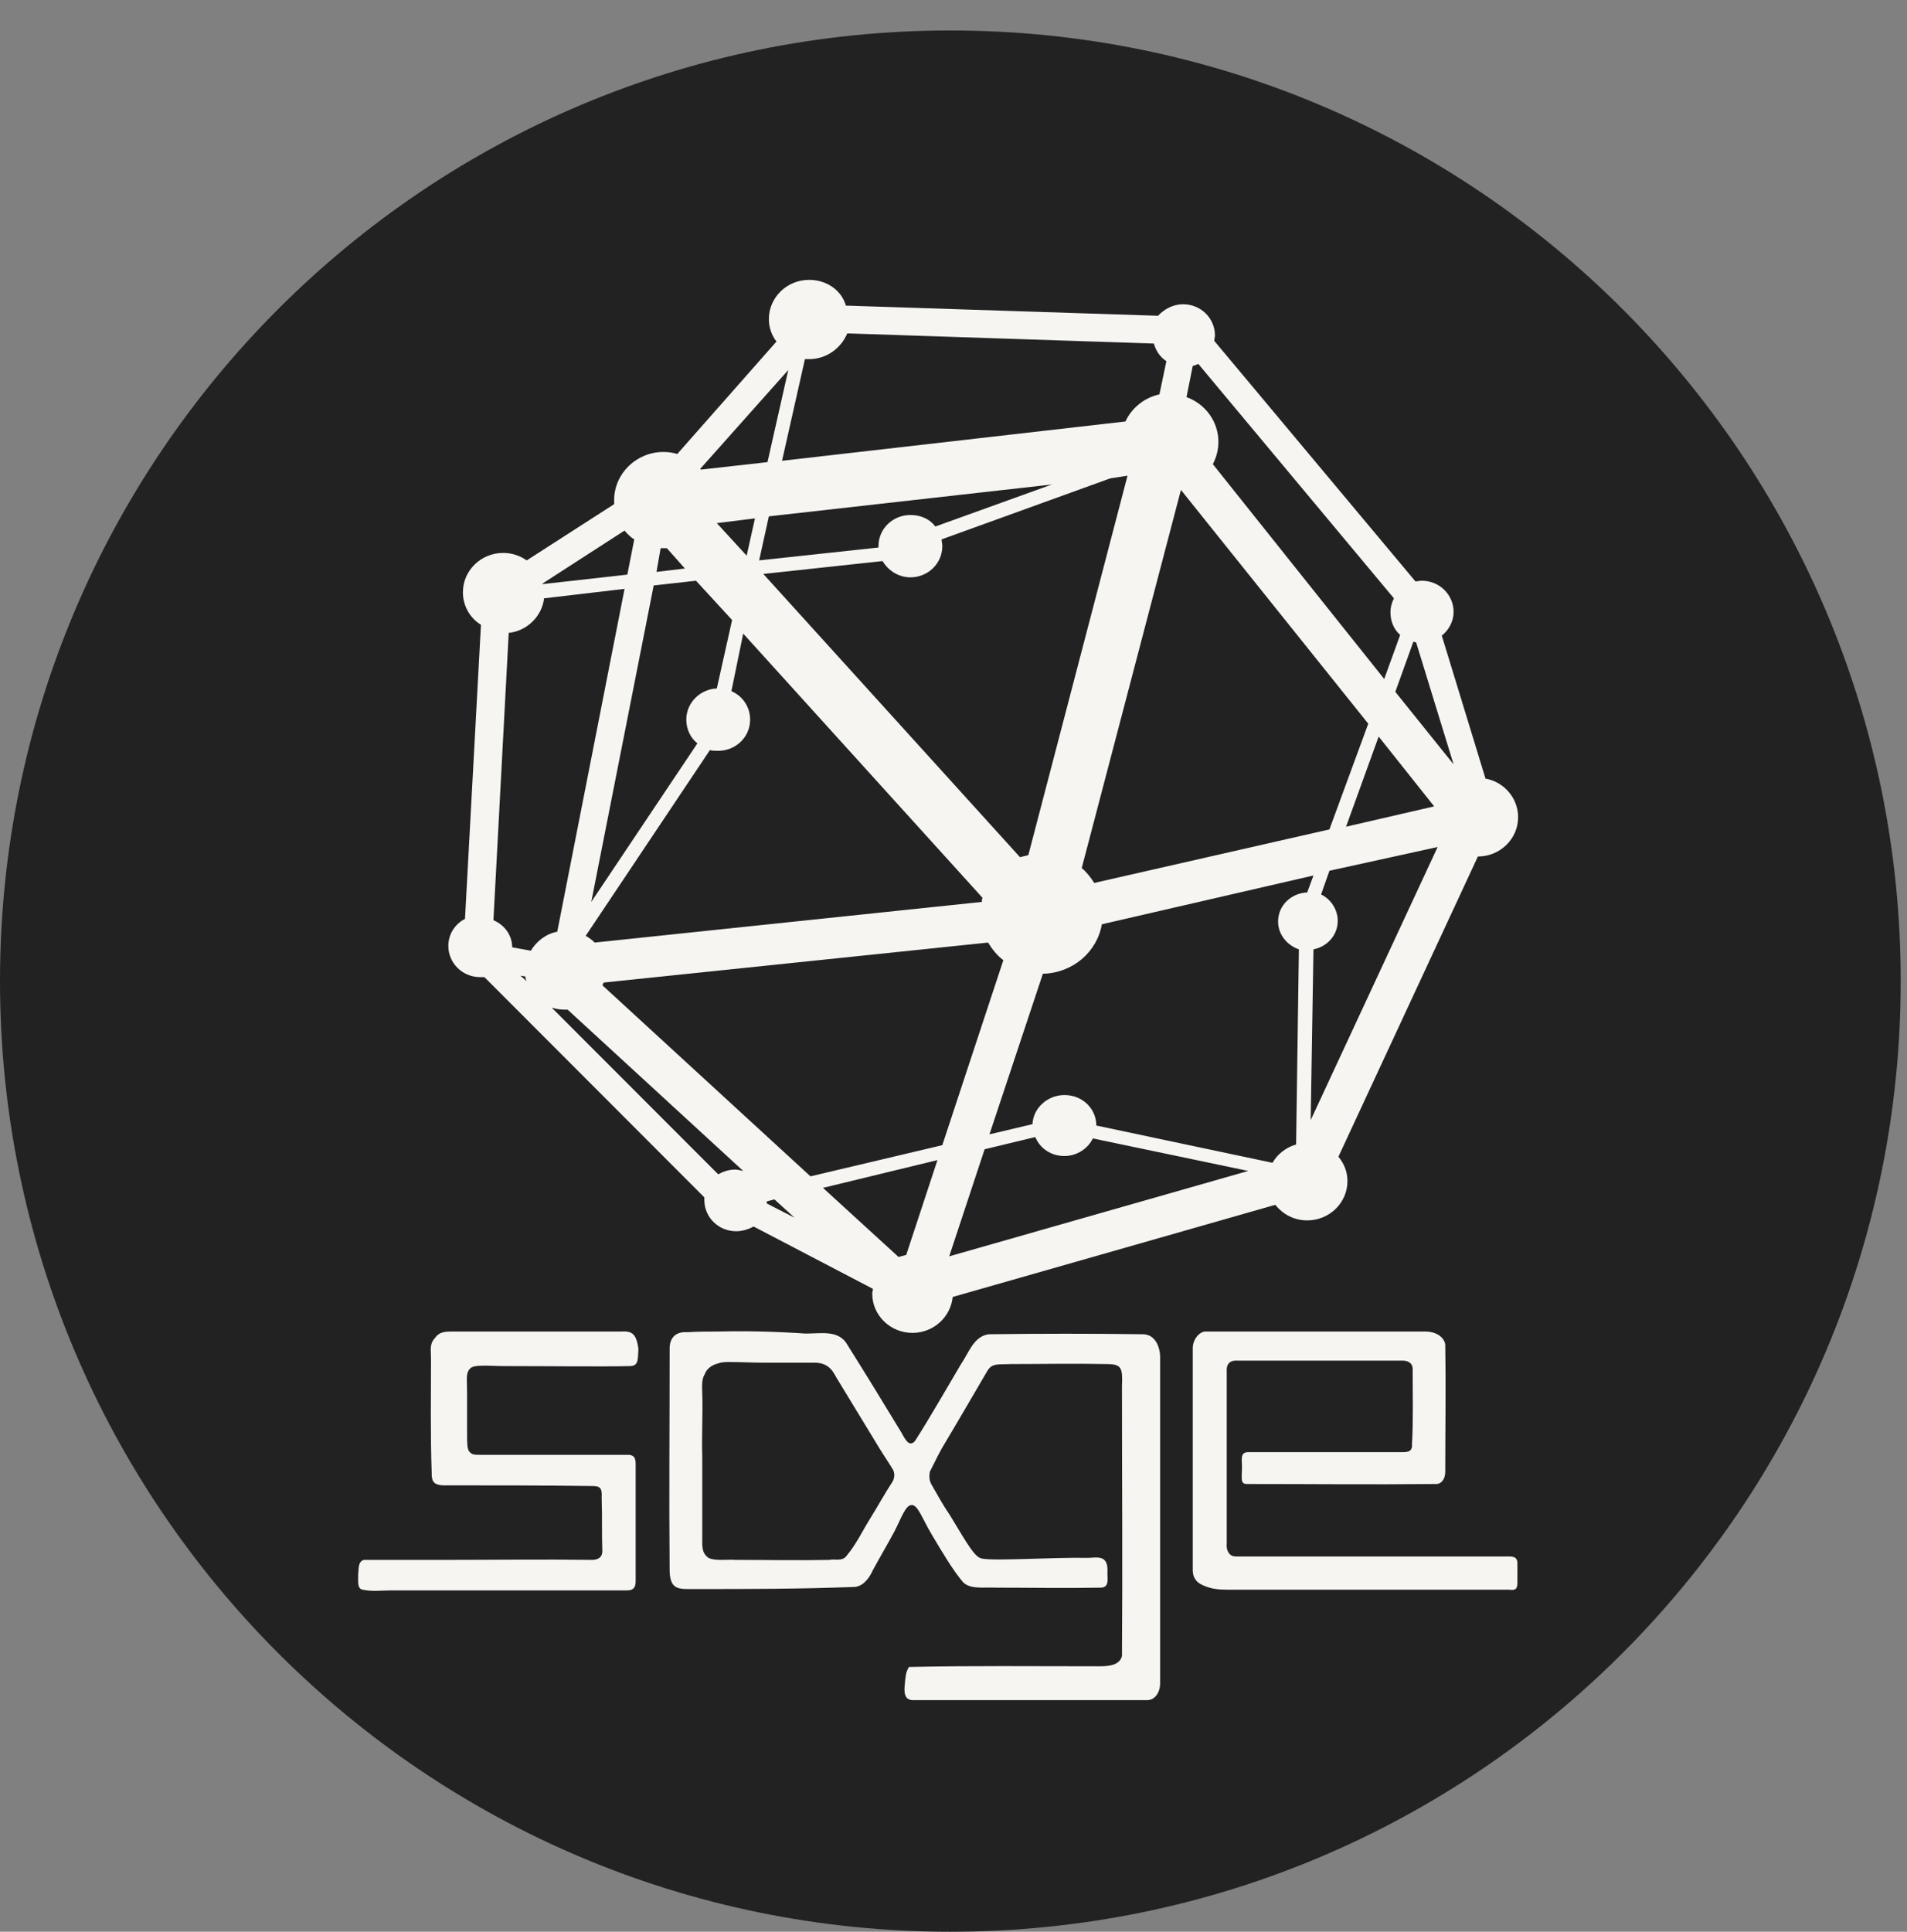 <svg width="79" height="80" viewBox="0 0 79 80" fill="none" xmlns="http://www.w3.org/2000/svg">
<rect x="0" y="0" width="79" height="80" fill="#808080" stroke="none"/>
<path d="M39.369 80C61.112 80 78.739 62.374 78.739 40.631C78.739 18.888 61.112 1.262 39.369 1.262C17.626 1.262 0 18.888 0 40.631C0 62.374 17.626 80 39.369 80Z" fill="#222222"/>
<path d="M33.518 11.59C32.598 11.59 31.851 12.319 31.851 13.217C31.851 13.554 31.966 13.891 32.167 14.144L28.057 18.802C27.885 18.746 27.684 18.718 27.483 18.718C26.362 18.718 25.442 19.616 25.442 20.71C25.442 20.766 25.442 20.823 25.442 20.879L21.821 23.208C21.533 23.012 21.217 22.899 20.844 22.899C19.924 22.899 19.177 23.629 19.177 24.527C19.177 25.088 19.464 25.593 19.924 25.874L19.263 38.053C18.832 38.278 18.573 38.699 18.573 39.176C18.573 39.877 19.148 40.467 19.895 40.467C19.953 40.467 20.01 40.467 20.068 40.467L29.178 49.587C29.178 49.615 29.178 49.643 29.178 49.699C29.178 50.401 29.753 50.99 30.5 50.99C30.759 50.99 31.017 50.906 31.219 50.794L36.162 53.376C36.162 53.432 36.133 53.516 36.133 53.572C36.133 54.47 36.88 55.2 37.8 55.2C38.662 55.2 39.381 54.554 39.467 53.712L52.831 49.896C53.147 50.289 53.607 50.541 54.153 50.541C55.073 50.541 55.82 49.812 55.82 48.914C55.82 48.521 55.676 48.184 55.446 47.903L61.223 35.471C62.142 35.471 62.89 34.742 62.89 33.844C62.89 33.058 62.315 32.385 61.539 32.244L59.728 26.323C60.016 26.098 60.217 25.734 60.217 25.341C60.217 24.639 59.642 24.05 58.895 24.05C58.809 24.05 58.722 24.078 58.636 24.078L50.302 14.116C50.302 14.031 50.331 13.975 50.331 13.891C50.331 13.189 49.756 12.6 49.008 12.6C48.606 12.6 48.233 12.797 47.974 13.077L35.041 12.656C34.869 12.039 34.265 11.59 33.518 11.59ZM35.099 13.807L47.801 14.228C47.888 14.537 48.06 14.789 48.319 14.957L48.031 16.332C47.399 16.473 46.882 16.894 46.623 17.455L32.397 19.083L33.345 14.873C33.403 14.873 33.46 14.873 33.518 14.873C34.236 14.873 34.84 14.424 35.099 13.807ZM49.641 15.07L57.745 24.779C57.659 24.948 57.602 25.144 57.602 25.369C57.602 25.734 57.745 26.07 58.004 26.295L57.343 28.119L50.244 19.223C50.388 18.942 50.474 18.634 50.474 18.297C50.474 17.455 49.928 16.725 49.152 16.445L49.411 15.154C49.526 15.126 49.583 15.098 49.641 15.07ZM32.656 15.322L31.794 19.139L29.034 19.448L29.006 19.419L32.656 15.322ZM46.709 19.7L42.6 35.415C42.485 35.443 42.37 35.471 42.255 35.499L31.621 23.769L36.564 23.236C36.794 23.629 37.225 23.91 37.714 23.91C38.432 23.91 39.036 23.348 39.036 22.619C39.036 22.506 39.007 22.422 39.007 22.338L45.991 19.812L46.709 19.7ZM43.577 20.065L38.748 21.805C38.519 21.496 38.145 21.328 37.714 21.328C36.995 21.328 36.392 21.889 36.392 22.619C36.392 22.647 36.392 22.647 36.392 22.675L31.449 23.208L31.851 21.384L43.577 20.065ZM48.922 20.289L56.682 29.971L55.073 34.349L45.33 36.566C45.186 36.341 45.014 36.117 44.812 35.949L48.922 20.289ZM31.276 21.468L30.931 23.012L29.695 21.665L31.276 21.468ZM25.873 21.973C25.988 22.113 26.132 22.254 26.275 22.338L25.988 23.797L22.482 24.19V24.162L25.873 21.973ZM27.368 22.703C27.396 22.703 27.425 22.703 27.483 22.703C27.54 22.703 27.569 22.703 27.626 22.703L28.373 23.545L27.195 23.685L27.368 22.703ZM28.833 24.05L30.328 25.677L29.695 28.512C29.006 28.54 28.431 29.101 28.431 29.803C28.431 30.196 28.603 30.561 28.891 30.785L24.494 37.352L27.08 24.246L28.833 24.05ZM25.873 24.387L23.085 38.586C22.625 38.671 22.223 38.979 21.993 39.372L21.217 39.232C21.217 38.727 20.901 38.306 20.441 38.109L21.074 26.211C21.849 26.127 22.453 25.509 22.539 24.779L25.873 24.387ZM30.788 26.239L40.703 37.183C40.674 37.239 40.674 37.295 40.674 37.352L24.637 39.035C24.522 38.923 24.407 38.839 24.264 38.755L29.408 31.066C29.523 31.094 29.638 31.094 29.753 31.094C30.471 31.094 31.075 30.532 31.075 29.803C31.075 29.27 30.759 28.82 30.299 28.624L30.788 26.239ZM58.55 26.576C58.579 26.576 58.636 26.604 58.665 26.604L60.217 31.655L57.803 28.652L58.55 26.576ZM57.113 30.504L59.412 33.395L55.762 34.237L57.113 30.504ZM59.556 35.078L54.297 46.388L54.412 39.316C54.986 39.204 55.417 38.727 55.417 38.137C55.417 37.66 55.13 37.239 54.728 37.043L55.073 36.061L59.556 35.078ZM54.412 36.257L54.153 36.959C53.492 36.987 52.946 37.492 52.946 38.166C52.946 38.699 53.319 39.148 53.808 39.316L53.693 47.398C53.291 47.511 52.917 47.791 52.716 48.156L45.416 46.612C45.416 45.911 44.841 45.35 44.094 45.35C43.404 45.35 42.801 45.883 42.772 46.556L40.99 46.977L43.203 40.326C44.439 40.298 45.445 39.428 45.646 38.278L54.412 36.257ZM40.933 39.035C41.105 39.316 41.306 39.569 41.565 39.765L39.036 47.426L33.575 48.717L24.953 40.803C24.982 40.775 24.982 40.719 25.011 40.691L40.933 39.035ZM21.562 40.41L21.763 40.439C21.763 40.523 21.792 40.579 21.821 40.635L21.562 40.41ZM22.855 41.73C23.028 41.786 23.229 41.814 23.401 41.814C23.43 41.814 23.488 41.814 23.516 41.814L30.788 48.493C30.673 48.465 30.558 48.437 30.443 48.437C30.184 48.437 29.954 48.521 29.753 48.633L22.855 41.73ZM42.887 47.09C43.088 47.567 43.548 47.875 44.094 47.875C44.611 47.875 45.071 47.567 45.272 47.146L51.71 48.493L39.323 52.029L40.789 47.595L42.887 47.09ZM38.835 48.044L37.541 51.972C37.426 52.001 37.312 52.029 37.225 52.057L34.093 49.194L38.835 48.044ZM32.081 49.671L32.914 50.429L31.765 49.84C31.765 49.812 31.765 49.783 31.765 49.755L32.081 49.671ZM25.701 55.144C25.643 55.144 25.557 55.144 25.5 55.144C24.695 55.144 24.292 55.144 23.43 55.144C21.821 55.144 20.269 55.144 18.659 55.144C18.2 55.144 18.113 55.284 17.941 55.508C17.797 55.733 17.855 55.986 17.855 56.266C17.855 57.838 17.826 59.409 17.884 61.009C17.884 61.289 17.912 61.514 18.401 61.514C20.441 61.514 22.482 61.514 24.522 61.542C24.838 61.542 24.953 61.598 24.925 62.019C24.953 62.945 24.925 63.478 24.953 64.236C24.953 64.489 24.781 64.601 24.522 64.601C22.511 64.573 20.47 64.601 18.458 64.601C18.458 64.601 15.124 64.601 15.067 64.601C14.837 64.685 14.866 64.909 14.837 65.218C14.837 65.555 14.808 65.808 15.038 65.836C15.412 65.92 15.814 65.864 16.217 65.864C19.378 65.864 22.798 65.864 25.959 65.864C26.218 65.864 26.333 65.779 26.333 65.471C26.333 63.843 26.333 62.3 26.333 60.644C26.333 60.391 26.276 60.279 26.074 60.251H20.096C19.608 60.251 19.579 60.251 19.464 60.139C19.349 60.026 19.349 59.858 19.349 59.1C19.349 58.259 19.349 58.567 19.349 57.725C19.349 57.08 19.292 56.883 19.464 56.687C19.608 56.491 20.269 56.575 20.901 56.575C22.654 56.575 24.953 56.603 26.074 56.575C26.448 56.575 26.419 56.35 26.448 55.873C26.362 55.2 26.16 55.115 25.701 55.144ZM29.724 55.144C29.322 55.144 28.891 55.144 28.46 55.172C28.057 55.144 27.712 55.34 27.741 55.929C27.741 59.072 27.712 61.935 27.741 65.078C27.77 65.864 28.143 65.808 28.747 65.808C31.075 65.808 33.001 65.808 35.357 65.723C35.673 65.723 35.961 65.471 36.162 65.022C36.449 64.489 36.737 64.011 37.053 63.422C37.34 62.861 37.513 62.328 37.771 62.328C38.03 62.328 38.202 62.889 38.605 63.562C39.007 64.236 39.467 65.022 39.898 65.527C40.214 65.836 40.76 65.723 41.278 65.751C42.715 65.751 44.151 65.779 45.589 65.751C45.962 65.751 45.876 65.387 45.876 65.134C45.933 64.348 45.416 64.517 45.071 64.517C43.548 64.489 41.22 64.657 40.674 64.545C40.387 64.489 40.128 64.04 39.352 62.749C39.007 62.243 38.921 62.047 38.576 61.458C38.49 61.289 38.49 61.121 38.519 60.953C38.978 60.027 38.777 60.447 39.007 59.998C39.697 58.848 40.818 56.911 40.904 56.771C41.105 56.434 41.392 56.519 41.852 56.491C43.174 56.491 44.496 56.462 45.847 56.491C46.479 56.491 46.508 56.659 46.479 57.417C46.479 61.149 46.508 64.882 46.479 68.586C46.364 69.035 45.761 69.007 45.387 69.007C42.801 69.007 40.243 68.979 37.656 69.035C37.513 69.259 37.513 69.456 37.484 69.736C37.455 70.017 37.426 70.41 37.829 70.41C41.048 70.41 44.295 70.41 47.514 70.41C47.859 70.41 48.06 70.073 48.06 69.708C48.06 65.218 48.06 60.7 48.06 56.21C48.06 55.789 47.859 55.256 47.342 55.256C45.215 55.228 43.088 55.228 40.961 55.256C40.329 55.34 40.128 56.042 39.812 56.491C39.179 57.557 38.576 58.623 37.915 59.662C37.656 59.998 37.455 59.521 37.34 59.325C36.593 58.09 35.817 56.827 35.041 55.593C34.667 55.087 34.006 55.228 33.374 55.228C32.11 55.144 30.96 55.115 29.724 55.144ZM49.899 55.144C49.612 55.2 49.411 55.536 49.411 55.817C49.411 58.876 49.411 61.963 49.411 65.022C49.411 65.359 49.583 65.555 49.871 65.667C50.187 65.808 50.503 65.836 50.877 65.836H62.516C62.746 65.864 62.861 65.836 62.861 65.555C62.861 65.274 62.861 64.994 62.861 64.741C62.861 64.433 62.602 64.46 62.459 64.46H51.193C50.905 64.46 50.79 64.18 50.819 63.927C50.819 61.57 50.819 59.185 50.819 56.827C50.79 56.434 50.992 56.322 51.308 56.35C53.492 56.35 55.935 56.35 58.119 56.35C58.378 56.35 58.55 56.491 58.521 56.771C58.521 57.669 58.55 58.904 58.493 59.802C58.521 60.167 58.263 60.139 57.975 60.139C55.964 60.139 55.101 60.139 51.71 60.139C51.365 60.139 51.451 60.447 51.451 60.728C51.451 61.205 51.365 61.458 51.653 61.458C54.325 61.458 56.826 61.486 59.441 61.458C59.7 61.486 59.872 61.261 59.872 60.953C59.872 59.185 59.901 57.445 59.872 55.677C59.815 55.368 59.498 55.144 59.039 55.144C55.992 55.144 52.946 55.144 49.899 55.144ZM30.213 56.406C30.701 56.406 31.19 56.434 31.678 56.434C32.455 56.434 32.972 56.434 33.748 56.434C34.409 56.434 34.553 56.912 34.667 57.08C35.3 58.118 35.76 58.876 36.392 59.914C36.593 60.251 36.794 60.532 36.995 60.868C37.082 61.037 37.053 61.233 36.967 61.374C36.651 61.851 36.363 62.384 36.047 62.889C35.731 63.394 35.472 63.955 35.07 64.432C34.897 64.685 34.524 64.545 34.38 64.601C33.001 64.629 31.851 64.601 30.471 64.601C30.184 64.573 29.609 64.657 29.351 64.517C29.063 64.32 29.092 64.011 29.092 63.731C29.092 62.524 29.092 61.542 29.092 60.335C29.063 59.381 29.121 58.651 29.092 57.697C29.063 57.136 29.121 57.052 29.207 56.883C29.293 56.659 29.523 56.519 29.753 56.463C29.897 56.407 30.069 56.406 30.213 56.406Z" fill="#F7F5F2"/>
</svg>
